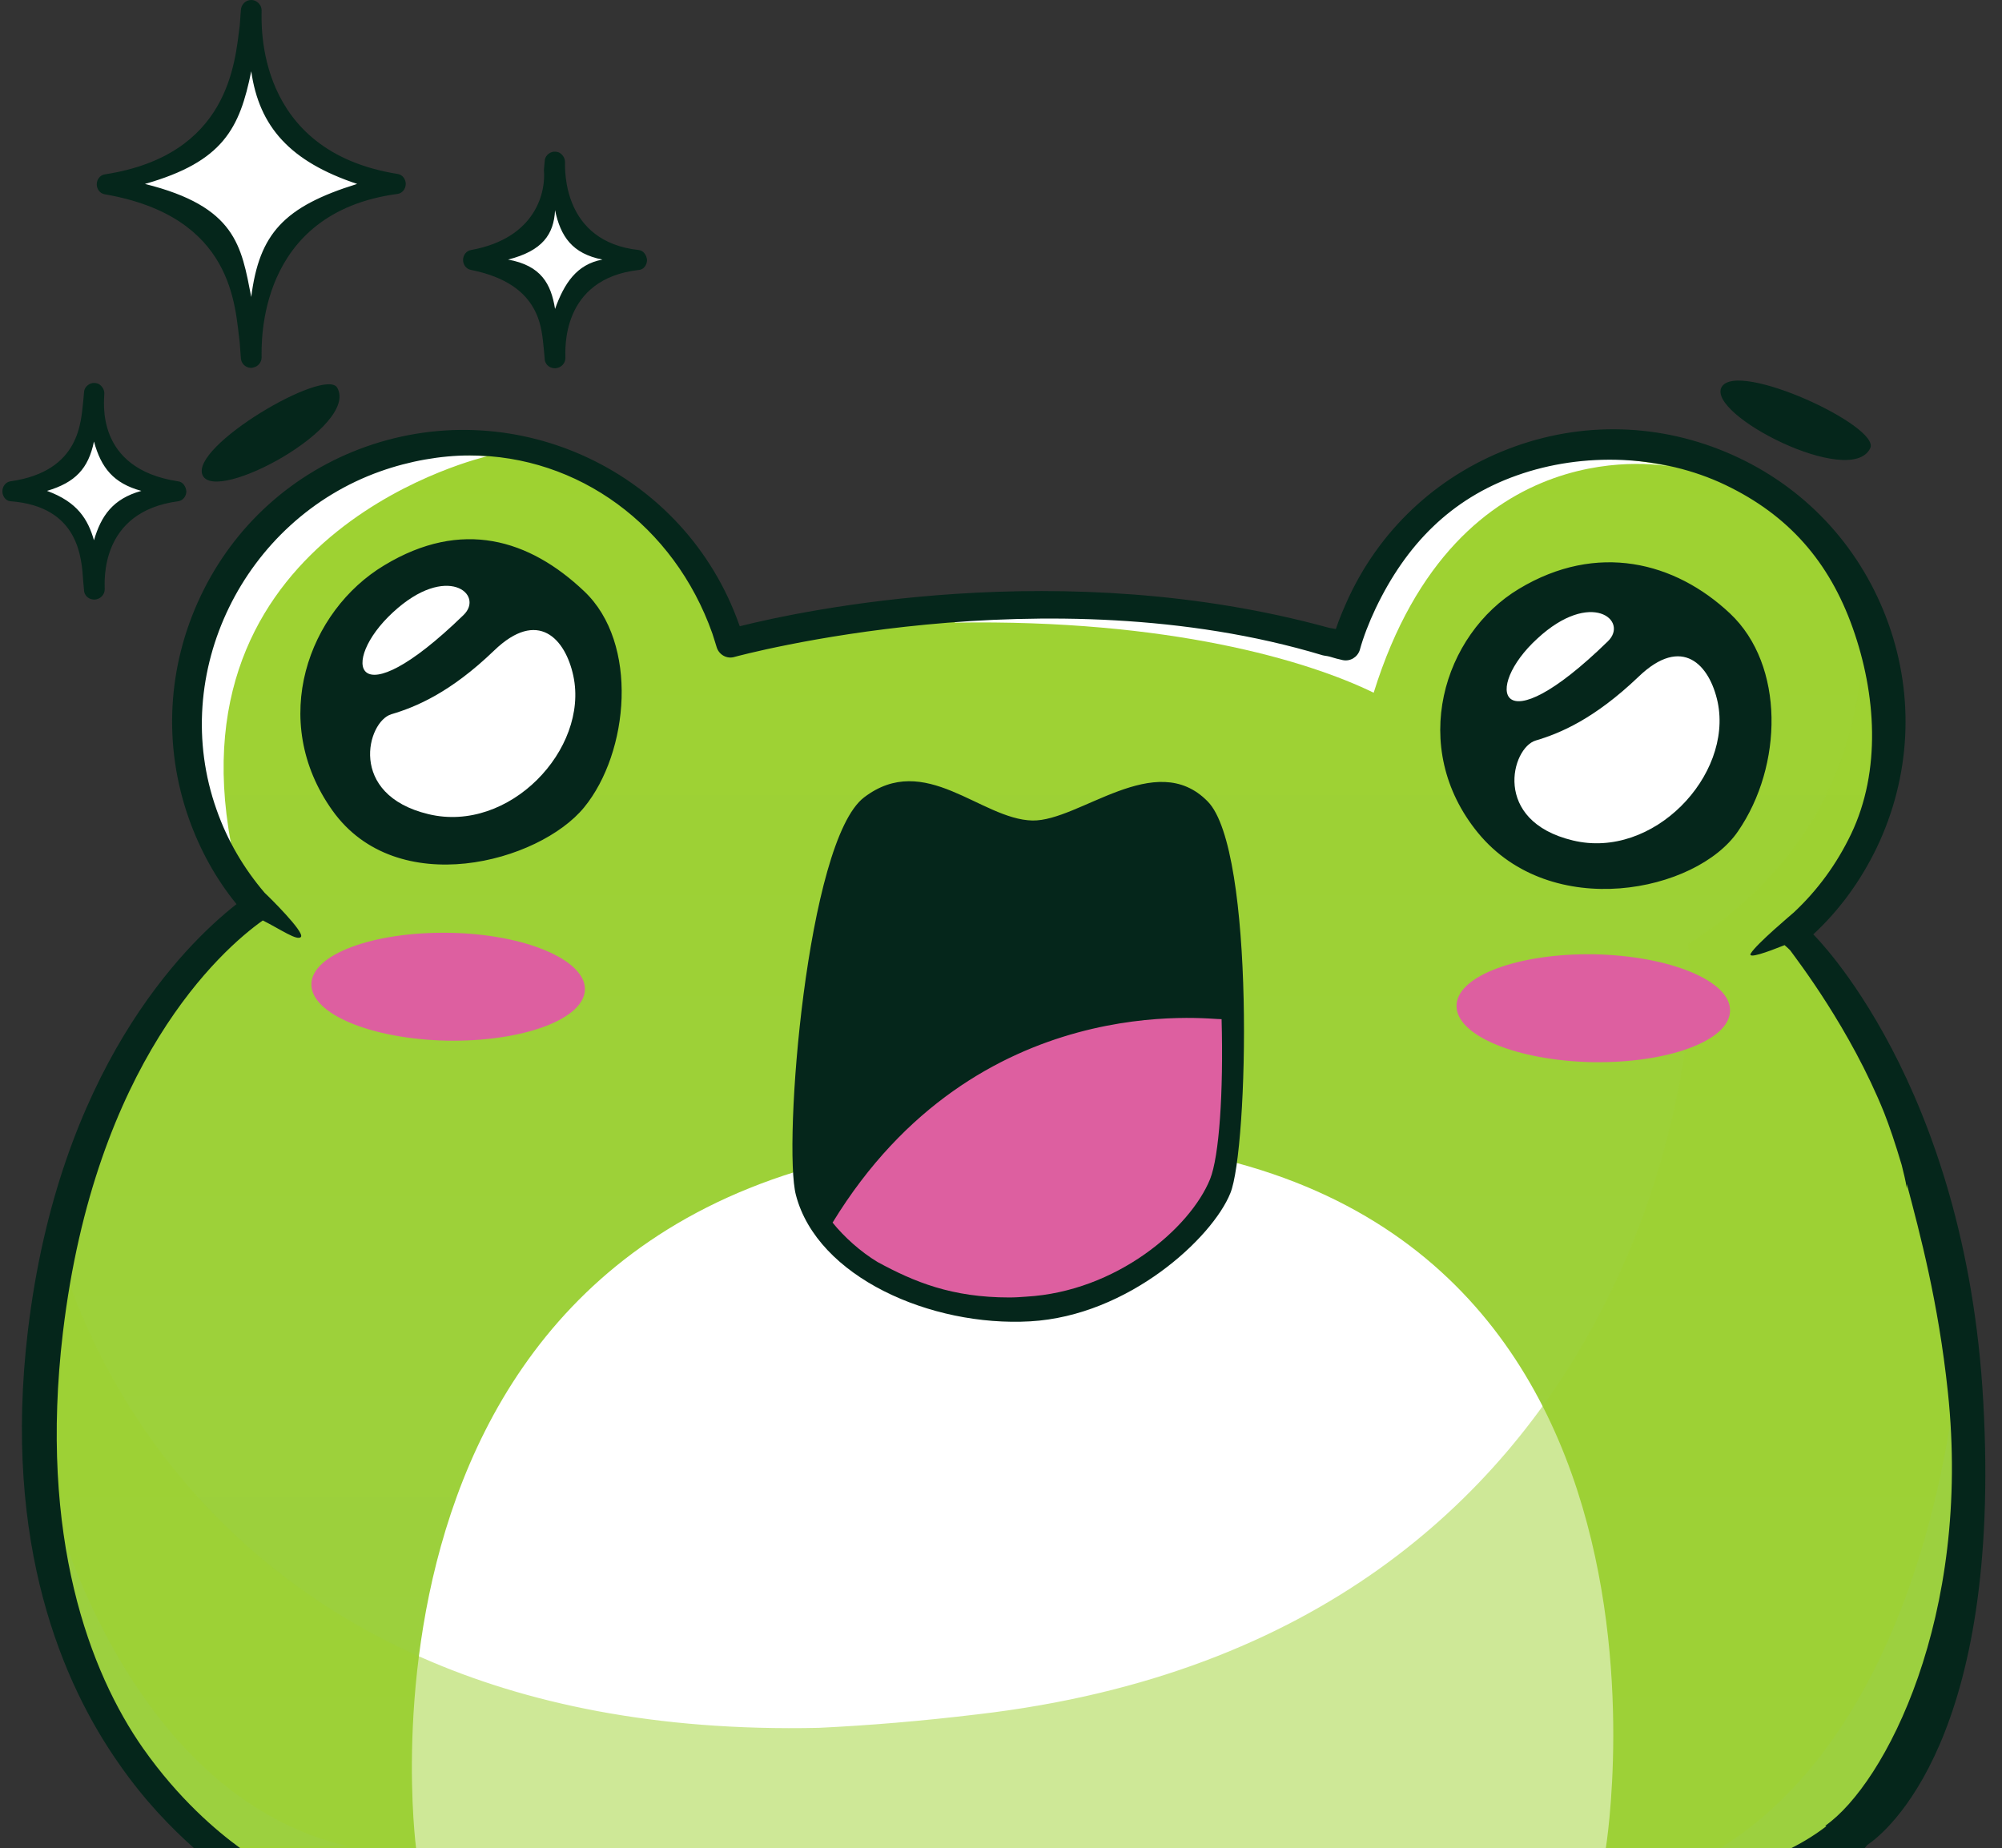 <?xml version="1.0" encoding="UTF-8" standalone="no"?><svg xmlns="http://www.w3.org/2000/svg" xmlns:xlink="http://www.w3.org/1999/xlink" fill="#000000" height="464.2" preserveAspectRatio="xMidYMid meet" version="1" viewBox="-0.6 -0.0 502.8 464.2" width="502.8" zoomAndPan="magnify"><rect x="-0.6" y="-0.0" width="502.8" height="464.2" fill="#333333" stroke="none"/><linearGradient gradientTransform="translate(0 -378.383)" gradientUnits="userSpaceOnUse" id="a" x1="250.843" x2="250.843" xlink:actuate="onLoad" xlink:show="other" xlink:type="simple" y1="842.583" y2="489.941"><stop offset="0" stop-color="#9cd03f"/><stop offset="1" stop-color="#9ed231"/></linearGradient><path d="M454.6,464.2H55.3c0,0-55.9-30.2-45.4-129.5c7.2-67.8,41-97.8,54.1-107c-5.9-6.6-10.6-14.3-13.7-23.1 c-12.9-36.3,6.1-76.1,42.4-89s76.1,6.1,89,42.4c0.5,1.3,1.2,3.7,1.2,3.7s73.5-21.5,149.7-0.4c1.6,0.2,3.1,0.7,4.8,1.1 c1-3.7,2.6-7.5,4.3-11c16.6-34.8,58.2-49.5,92.9-33c34.8,16.6,49.5,58.2,33,92.9c-4.4,9.3-10.6,17.1-18,23.3c1.4,1.3,2.2,2,2.2,2 s22.2,32.4,26.5,53.5c0,25.3,0,105.9,0,146.3C478.3,436.4,472.8,457.1,454.6,464.2z M454.6,464.2H55.3c0,0-55.9-30.2-45.4-129.5 c7.2-67.8,41-97.8,54.1-107c-5.9-6.6-10.6-14.3-13.7-23.1c-12.9-36.3,6.1-76.1,42.4-89s76.1,6.1,89,42.4c0.5,1.3,1.2,3.7,1.2,3.7 s73.5-21.5,149.7-0.4c1.6,0.2,3.1,0.7,4.8,1.1c1-3.7,2.6-7.5,4.3-11c16.6-34.8,58.2-49.5,92.9-33c34.8,16.6,49.5,58.2,33,92.9 c-4.4,9.3-10.6,17.1-18,23.3c1.4,1.3,2.2,2,2.2,2s22.2,32.4,26.5,53.5c5.5,17.2,14.8,45,14.8,69.9c0,30.7-3,53.4-14.8,76.4 C478.3,436.4,472.8,457.1,454.6,464.2z" fill="url(#a)"/><g id="change1_1"><path d="M62.5,1.6L62.5,1.6L62.5,1.6L62.5,1.6l-0.3,4.1c-1.2,9.6-1.7,33.9-35.9,39.5c28.8,7,34.7,29.9,35.9,39.5 l0.3,4.1l0,0l0,0l0,0c0-2.3,0.7-35,36.2-43.6C59.7,39.7,62.5,3.9,62.5,1.6z M138.8,39.7L138.8,39.7L138.8,39.7L138.8,39.7l-0.2,2.3 c-0.7,5.4-1.8,18.6-20.3,22.3c16.3,4,19.6,16.9,20.3,22.3l0.2,2.3l0,0l0,0l0,0c0-1.3,0.4-19.8,20.5-24.7 C138.8,61.7,138.8,41,138.8,39.7z M23,97.8L23,97.8L23,97.8L23,97.8l-0.2,2.3c-0.7,5.4-1.9,20.9-20.3,22.3 c16.3,4,19.6,16.9,20.3,22.3L23,147l0,0l0,0l0,0c0-1.3,0.4-19.8,20.5-24.7C21.7,121,23.1,99,23,97.8z M103.9,464.2 c0,0-23.6-175.9,152.4-178.2s146.4,178.2,146.4,178.2H103.9z" fill="#ffffff"/></g><g id="change2_1"><path d="M478.3,290.1c0,9.9,15.2,41.1,15.2,71.8c0,26.1-2.8,46.3-15.2,74.6c-4.9,12.4-15.3,21.5-25.1,27.7H55.5 c-23.1-20.3-34.3-48-39.5-66.4c-1.4-1.5-2.8-3.1-4.2-4.7c-5.5-11.4,1.8-81.5,1.8-81.5s26.3,126.2,191.5,122.5 c12.5-0.6,25.8-1.7,39.9-3.4C416,410.8,427.7,253,423.3,237.3c48.6-30.8,43.5-78.3,43.5-78.3c16.8,19.8-2.2,63.7-17.4,75.4 c4.8,4.5,7.9,12.9,10,21.9c0.1-0.5,0.1-0.8,0.1-0.8c3.3,2.4,6,5.1,8.3,8C472.5,272.6,476.7,282.1,478.3,290.1z M478.3,290.1 c17.8,46.7,15.2,99.1,0,146.3c-4.9,12.4-15.3,21.5-25.1,27.7H55.5c-23.1-20.3-34.3-48-39.5-66.4c-1.4-1.5-2.8-3.1-4.2-4.7 c-5.5-11.4,1.8-81.5,1.8-81.5S39.9,437.7,205.1,434c12.5-0.6,25.8-1.7,39.9-3.4c171-19.9,182.7-177.7,178.3-193.4 c48.6-30.8,43.5-78.3,43.5-78.3c16.8,19.8-2.2,63.7-17.4,75.4c4.8,4.5,10.5,9.7,12.6,18.7c0.1-0.5,0.9,1.4,0.9,1.4 c3.3,2.4,2.5,6.2,4.8,9C472.5,272.6,476.7,282.1,478.3,290.1z" fill="#9ed231" opacity="0.5"/></g><g id="change3_1"><path d="M489.3,357c-7.3,45.2-25.4,87-57.8,107.2c14.6,0,20,0,21.7,0c0,0,19.6-15.9,25.1-33.4 C488.3,413.1,496.5,379.8,489.3,357z M12,375.1c0,0,18,75.7,75,88.7c-24.8,0-33.8,0-33.8,0S12.5,430.3,12,375.1z" fill="#9cd03f"/></g><g id="change1_2"><path d="M418.9,117.2c0,0-53.4-11.1-74.5,56.8c-16.6-8.1-51.4-18.5-105.3-17.6c9.1-5.4,57.9-5.2,98.3,5.9 C344.6,146.5,362.3,105.2,418.9,117.2z M57.4,211.8c-14.8-79.2,64.4-97.2,64.4-97.2C30.6,108.3,46.9,205.8,57.4,211.8z" fill="#ffffff"/></g><g id="change4_1"><path d="M20.3,146l0.2,2.2c0,0.4,0.1,0.8,0.3,1.1c0.4,0.8,1.3,1.3,2.3,1.3h0.1c1.4-0.1,2.5-1.2,2.5-2.6 c0-1.8-1.4-19.5,18.5-22.1c1.2-0.2,2-1.3,2-2.5c-0.1-1.2-0.9-2.4-2.1-2.5c-21-3.2-18.5-20.3-18.5-22.1c0-1-0.6-1.9-1.5-2.4 c-0.3-0.1-0.6-0.2-1-0.2c-0.1,0-0.3,0-0.4,0c-1.2,0.2-2.2,1.2-2.2,2.4l-0.2,2.2c-0.6,4.9-0.6,17.6-18.3,20.1c-1.2,0.2-2,1.3-2,2.5 c0,1.2,0.8,2.4,2,2.5C19.3,127.2,19.9,140.2,20.3,146z M23,110.9c1.8,6.6,4.9,10.5,11.9,12.4c-7.2,2-10.1,6.3-11.9,12.4 c-1.5-5.2-4.1-9.6-11.8-12.4C18.3,121.2,21.6,117.7,23,110.9z M469.1,112.6c2.7-5.5-33.3-22.2-37.3-15.4 C427.8,104.1,464.2,122.7,469.1,112.6z M117.7,67.8c18,3.6,17.7,15.2,18.3,20.1l0.2,2.2c0,0.4,0.1,0.8,0.3,1.1 c0.4,0.8,1.3,1.3,2.3,1.3h0.1c1.4-0.1,2.5-1.2,2.5-2.6c0-1.8-1.3-19.9,18.5-22.1c1.2-0.1,2-1.3,2-2.5c-0.1-1.2-0.9-2.4-2.1-2.5 c-19.2-2.1-18.5-20.3-18.5-22.1c0-1-0.6-1.9-1.5-2.4c-0.3-0.1-0.6-0.2-1-0.2c-0.1,0-0.3,0-0.4,0c-1.2,0.2-2.2,1.2-2.2,2.4l-0.2,2.2 c0.5,5.3-1.8,17.1-18.3,20.1c-1.2,0.2-2,1.3-2,2.5S116.5,67.6,117.7,67.8z M138.8,52.8c1.4,6.6,4.3,10.9,11.9,12.4 c-6.5,1.2-9.6,6-11.9,12.4c-1-6.3-3.5-10.9-11.8-12.4C135.7,63,138.5,58.8,138.8,52.8z M25.7,48.8C58.2,54.4,58.4,77,59.6,86l0.3,4 c0.1,1.3,1.1,2.3,2.4,2.4c0.1,0,0.1,0,0.2,0c0.2,0,0.3,0,0.5-0.1c1.2-0.2,2.1-1.3,2.1-2.5c0-3.4-1.3-36.4,34.2-41.1 c1.2-0.2,2-1.3,2-2.5s-0.8-2.3-2-2.5C63.3,38,65.1,5.9,65.1,2.6c0-0.4-0.1-0.7-0.2-1c-0.5-1-1.4-1.6-2.4-1.6c-1.4,0-2.5,1.1-2.6,2.5 l-0.3,4C58.4,15.6,57,39,25.7,43.8c-1.2,0.2-2,1.3-2,2.5S24.5,48.6,25.7,48.8z M62.5,17.9c2,14,9.8,22.7,26.6,28.3 c-18.4,5.7-24.6,12.5-26.6,28.4C60,61.8,58.7,51.9,35.8,46.2C55.5,40.6,59.6,32.2,62.5,17.9z M50.3,119.4c3.4,7.2,39.3-12.3,33.8-22 C81.1,92.1,46.9,112.2,50.3,119.4z M433.9,154.1c-13.8-13-33.4-18-53-6.2c-19,11.4-27.9,39.8-10.3,61.3 c18.4,22.4,54.9,14.9,65.3-0.4C447.2,192.4,447.7,167.1,433.9,154.1z M497.5,352.2c-4.4-80.2-42.7-117.5-42.7-117.5 c6.7-6.2,12-13.6,16-21.9c8.4-17.7,9.5-37.6,2.9-56.1c-6.6-18.5-19.9-33.3-37.6-41.7c-17.7-8.4-37.6-9.5-56.1-2.9 c-18.5,6.6-33.3,19.9-41.7,37.6c-1.3,2.8-2.5,5.6-3.4,8.3c-0.5-0.1-1.1-0.2-1.7-0.3c-66.9-18.4-132.5-4.3-148-0.4 c-0.1-0.2-0.1-0.3-0.2-0.5c-13.5-38.1-55.5-58.1-93.7-44.6C73,118.7,58.2,132,49.8,149.7c-8.4,17.7-9.5,37.6-2.9,56.1 c2.8,7.8,6.7,14.9,11.9,21.3c-13.5,10.6-44.6,41.8-52.4,107.2c-6.4,53.8,8.9,88.9,23,108.9c6.4,9.2,13.1,16,18.7,21h11.6 c-5.9-4.3-15.4-12.3-24.4-25.1c-13.3-19-26.2-52.9-20.1-104.4c8.1-67.7,39.6-96,50.2-103.5c4.4,2.2,8.8,5.3,9.6,4.1 c0.8-1.3-8-10-9.1-11c-5.3-6.2-9.4-13.2-12.1-20.9c-12.2-34.3,6.8-72.8,41.1-85c7.3-2.6,15.2-4,22.5-4c27.2,0,51.3,17.6,60.9,44.7 c0.4,1.2,1.1,3.5,1.1,3.5c0.6,1.9,2.6,3,4.5,2.4c0.7-0.2,78.4-21.3,147.7-0.4c0.2,0,0.3,0.1,0.5,0.1c0.8,0.1,1.6,0.3,2.5,0.6 c0.6,0.2,1.3,0.3,2,0.5c1.9,0.4,3.7-0.7,4.3-2.5c0.9-3.3,2.3-6.9,4-10.5c7.6-15.9,18.8-27.5,35.5-33.4c16.6-5.9,36.4-5.2,52.3,2.4 c15.9,7.6,26.1,19.3,32,35.9c5.9,16.6,7.2,35.9-0.4,51.8c-3.6,7.5-8.4,14.1-14.4,19.7c-0.2,0.2-9.4,7.9-10.8,10.3 c-0.8,1.4,4-0.3,8.5-2.1c0.7,0.6,1.2,1.1,1.4,1.3c1.8,2.5,15.1,19.7,23.6,40.8c1.3,3.3,2.8,7.7,4.4,13.1c0.5,2,1,4,1.3,5.9v-1.1 c3.3,12.5,7.9,29.6,10.3,52.2c6,56.4-15.7,98.4-30.8,109c0.1,0,0.2,0.1,0.3,0.1c-2.6,2-5.6,3.9-8.8,5.5c11.2,0,18.4,0,18.4,0 s0.3-0.3,0.7-0.8C473.3,460.1,502.2,436.5,497.5,352.2z M258.7,206.1c-13-0.3-27-17.5-42.3-5.8c-14.4,11-20.4,87.5-17.1,99.9 c5.4,20.6,33.9,33.1,58.8,31.7c24.8-1.4,45.8-21,50.3-32.2c4.5-10.9,6.3-86.3-5.7-98.4C289.6,187.9,270.5,206.3,258.7,206.1z M95.9,142c-19,11.4-29.2,38.9-13,61.6s51.9,13,63.2-0.8c11.3-13.8,13.8-41.3,0-54.3C132.4,135.5,115.4,130.2,95.9,142z" fill="#05261b"/></g><g id="change5_1"><path d="M257.1,325.7c-1.3,0.1-2.8,0.2-4.2,0.2c-14.5,0-23.9-3.9-33.1-8.9c-4.3-2.6-8.4-6.3-11.3-9.9 c36.3-59.4,95.3-50.9,97.7-51.1c0.5,18.4-0.6,34.5-2.9,40.2C298.3,308.5,279.8,324.4,257.1,325.7z M146.3,248.5 c-0.1,7.5-15.6,13.2-34.6,12.9c-19-0.4-34.2-6.7-34.1-14.2c0.1-7.5,15.6-13.2,34.6-12.9S146.4,241.1,146.3,248.5z M433.9,253.9 c-0.1,7.5-15.6,13.2-34.6,12.9c-19-0.4-34.2-6.7-34.1-14.2c0.1-7.5,15.6-13.2,34.6-12.9C418.8,240.1,434.1,246.4,433.9,253.9z" fill="#dd5fa0"/></g><g id="change1_3"><path d="M98.1,153.8c13.5-12.5,23.1-4.5,17.7,0.7C88,181.5,84.6,166.2,98.1,153.8z M143.4,169.8c-2-9.4-8.9-17-19.9-6.4 s-19.7,14.2-25.8,16c-6.1,1.8-11.1,20.2,9.3,25.1C127.3,209.4,147.3,188.2,143.4,169.8z M385.5,160.4c13.5-12.5,23.1-4.5,17.7,0.7 C375.4,188.2,371.9,172.8,385.5,160.4z M430.8,176.4c-2-9.4-8.9-17-19.9-6.4c-11.1,10.6-19.7,14.2-25.8,16 c-6.1,1.8-11.1,20.2,9.3,25.1C414.6,216,434.6,194.8,430.8,176.4z" fill="#ffffff"/></g></svg>